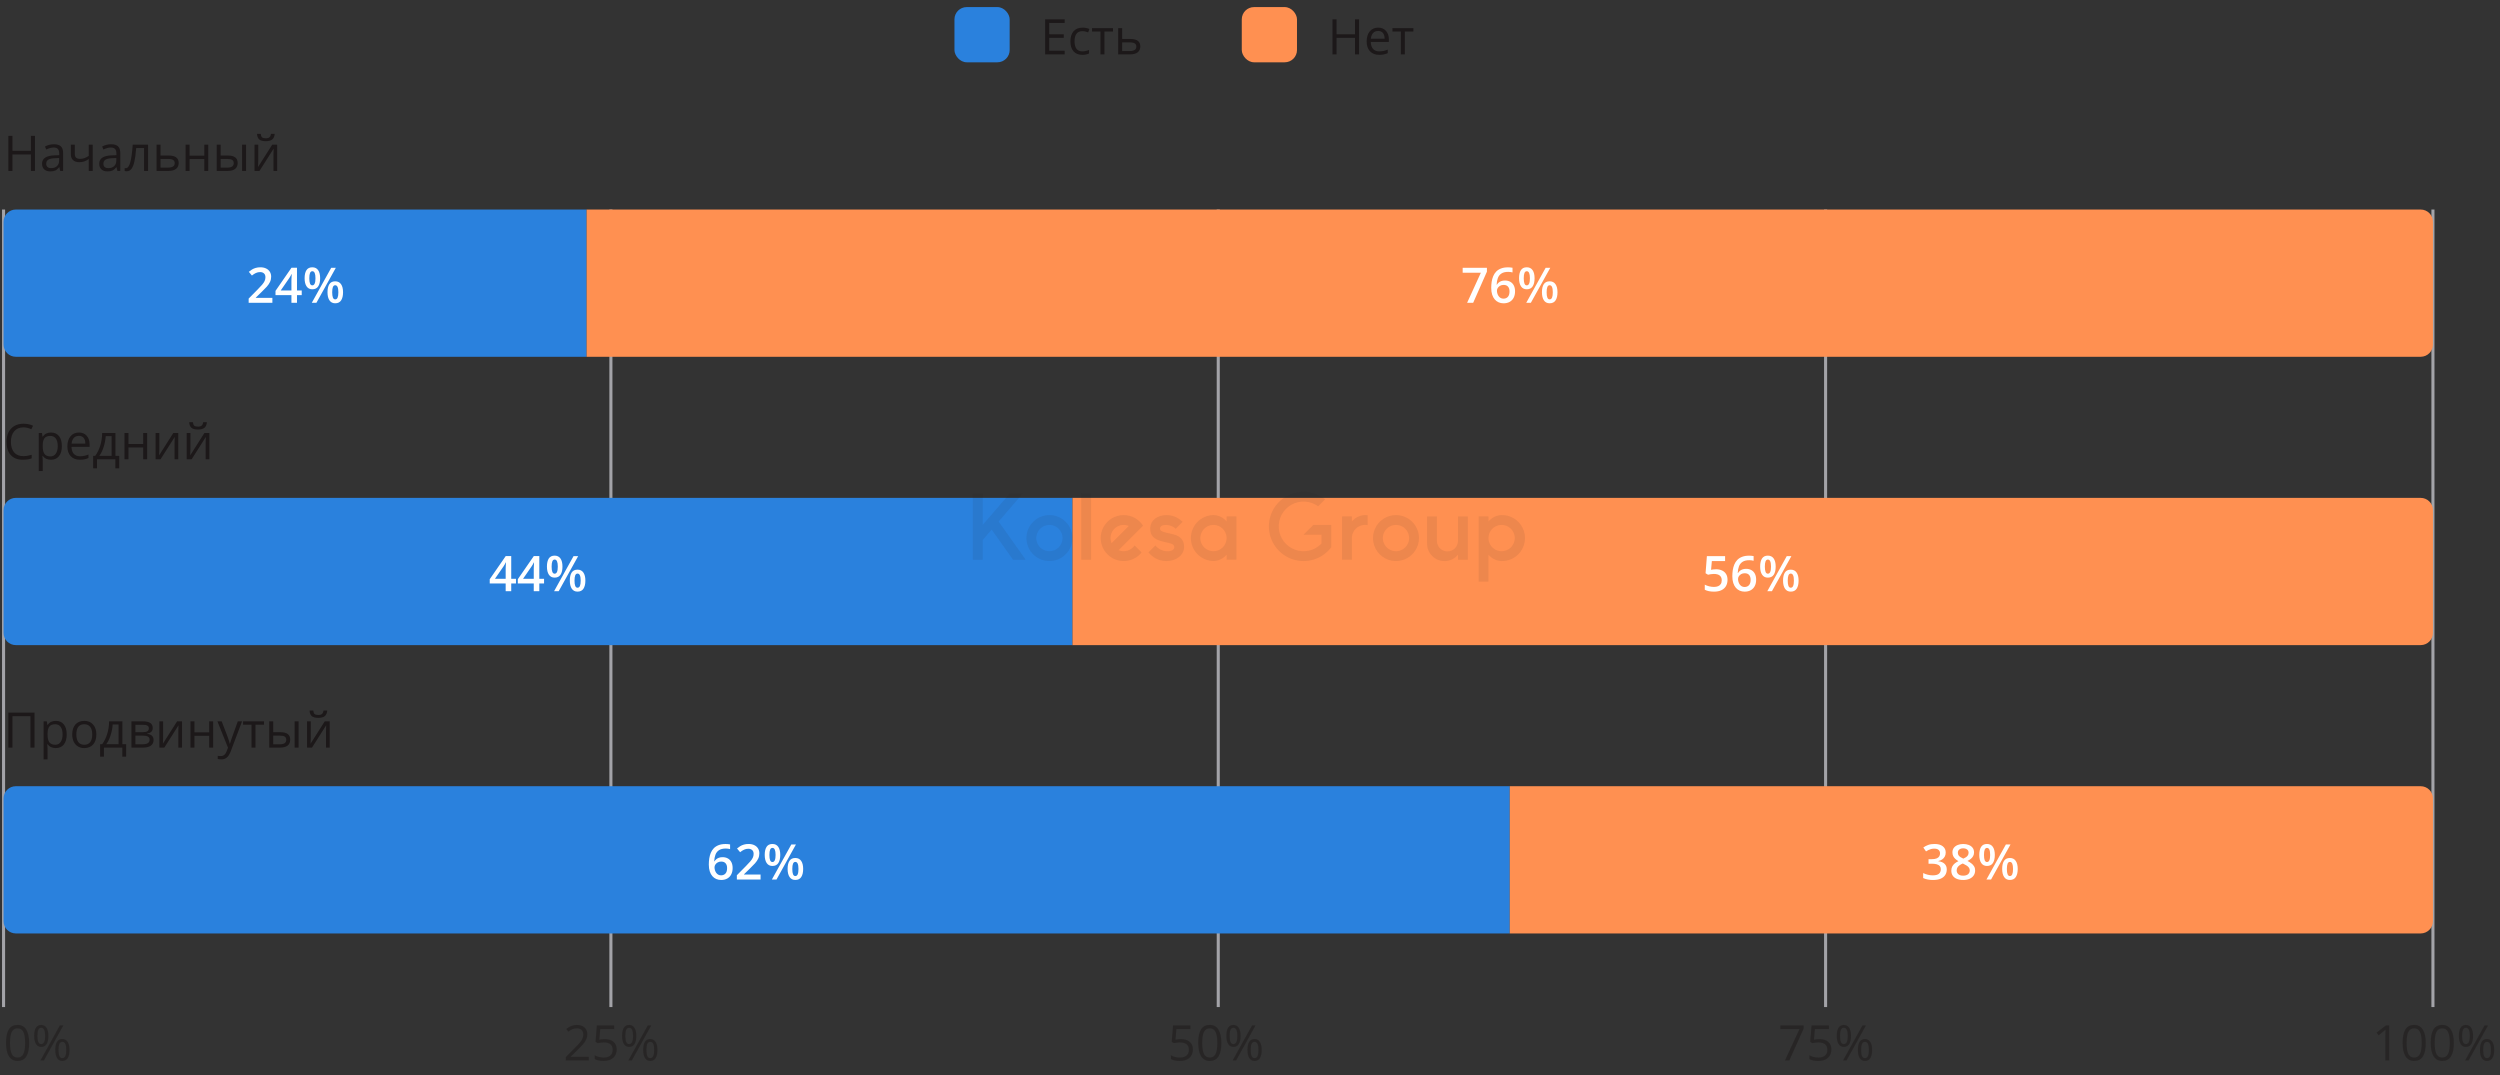 <?xml version="1.0" encoding="UTF-8"?> <svg xmlns="http://www.w3.org/2000/svg" width="702" height="302" viewBox="0 0 702 302" fill="none"><rect x="0" y="0" width="702" height="302" fill="#333333" stroke="none"/> <path opacity="0.5" d="M8.194 292.851C8.194 294.551 7.924 295.82 7.386 296.659C6.852 297.498 6.034 297.918 4.93 297.918C3.871 297.918 3.066 297.489 2.514 296.632C1.962 295.771 1.687 294.51 1.687 292.851C1.687 291.137 1.953 289.865 2.487 289.035C3.021 288.205 3.835 287.79 4.93 287.79C5.998 287.79 6.807 288.223 7.359 289.089C7.915 289.955 8.194 291.209 8.194 292.851ZM2.817 292.851C2.817 294.282 2.985 295.325 3.322 295.98C3.658 296.63 4.194 296.955 4.93 296.955C5.675 296.955 6.213 296.626 6.545 295.966C6.881 295.302 7.05 294.264 7.05 292.851C7.05 291.437 6.881 290.403 6.545 289.748C6.213 289.089 5.675 288.759 4.93 288.759C4.194 288.759 3.658 289.084 3.322 289.735C2.985 290.381 2.817 291.419 2.817 292.851ZM10.515 290.879C10.515 291.642 10.598 292.213 10.764 292.595C10.93 292.976 11.199 293.167 11.572 293.167C12.307 293.167 12.675 292.404 12.675 290.879C12.675 289.363 12.307 288.604 11.572 288.604C11.199 288.604 10.93 288.793 10.764 289.17C10.598 289.547 10.515 290.116 10.515 290.879ZM13.597 290.879C13.597 291.902 13.424 292.676 13.079 293.2C12.738 293.721 12.236 293.981 11.572 293.981C10.944 293.981 10.455 293.714 10.105 293.18C9.759 292.646 9.587 291.879 9.587 290.879C9.587 289.861 9.753 289.093 10.085 288.578C10.421 288.062 10.917 287.804 11.572 287.804C12.222 287.804 12.722 288.071 13.072 288.604C13.422 289.138 13.597 289.896 13.597 290.879ZM16.437 294.822C16.437 295.589 16.52 296.163 16.686 296.545C16.852 296.922 17.123 297.11 17.5 297.11C17.877 297.11 18.155 296.924 18.334 296.552C18.514 296.175 18.604 295.598 18.604 294.822C18.604 294.055 18.514 293.488 18.334 293.12C18.155 292.747 17.877 292.561 17.5 292.561C17.123 292.561 16.852 292.747 16.686 293.12C16.52 293.488 16.437 294.055 16.437 294.822ZM19.525 294.822C19.525 295.84 19.353 296.612 19.007 297.137C18.666 297.657 18.164 297.918 17.5 297.918C16.863 297.918 16.372 297.651 16.026 297.117C15.685 296.583 15.515 295.818 15.515 294.822C15.515 293.804 15.681 293.037 16.013 292.521C16.349 292.005 16.845 291.747 17.5 291.747C18.137 291.747 18.633 292.012 18.987 292.541C19.346 293.066 19.525 293.826 19.525 294.822ZM17.789 287.945L12.332 297.783H11.343L16.8 287.945H17.789Z" fill="#1C1819"></path> <path opacity="0.7" d="M1 58.838L1 282.783" stroke="#D4D4DA" stroke-width="0.861"></path> <path opacity="0.5" d="M165.342 297.783H158.875V296.821L161.466 294.217C162.255 293.418 162.776 292.848 163.027 292.507C163.278 292.166 163.467 291.834 163.592 291.511C163.718 291.188 163.781 290.841 163.781 290.468C163.781 289.944 163.621 289.529 163.303 289.224C162.984 288.914 162.543 288.759 161.977 288.759C161.569 288.759 161.181 288.827 160.813 288.961C160.45 289.096 160.044 289.34 159.595 289.695L159.003 288.934C159.909 288.181 160.896 287.804 161.964 287.804C162.888 287.804 163.613 288.041 164.137 288.517C164.662 288.988 164.925 289.623 164.925 290.421C164.925 291.045 164.75 291.662 164.4 292.272C164.05 292.882 163.395 293.654 162.435 294.587L160.282 296.693V296.747H165.342V297.783ZM169.837 291.774C170.873 291.774 171.687 292.032 172.28 292.548C172.876 293.059 173.175 293.761 173.175 294.654C173.175 295.672 172.849 296.471 172.199 297.049C171.553 297.628 170.66 297.918 169.521 297.918C168.413 297.918 167.567 297.74 166.984 297.386V296.309C167.298 296.511 167.688 296.67 168.155 296.787C168.621 296.899 169.081 296.955 169.534 296.955C170.324 296.955 170.936 296.769 171.371 296.397C171.811 296.024 172.031 295.486 172.031 294.782C172.031 293.409 171.19 292.723 169.507 292.723C169.081 292.723 168.511 292.788 167.798 292.918L167.219 292.548L167.589 287.945H172.481V288.975H168.545L168.296 291.929C168.812 291.825 169.326 291.774 169.837 291.774ZM175.604 290.879C175.604 291.642 175.687 292.213 175.853 292.595C176.019 292.976 176.288 293.167 176.66 293.167C177.396 293.167 177.764 292.404 177.764 290.879C177.764 289.363 177.396 288.604 176.66 288.604C176.288 288.604 176.019 288.793 175.853 289.17C175.687 289.547 175.604 290.116 175.604 290.879ZM178.686 290.879C178.686 291.902 178.513 292.676 178.168 293.2C177.827 293.721 177.324 293.981 176.66 293.981C176.032 293.981 175.543 293.714 175.193 293.18C174.848 292.646 174.675 291.879 174.675 290.879C174.675 289.861 174.841 289.093 175.173 288.578C175.51 288.062 176.005 287.804 176.66 287.804C177.311 287.804 177.811 288.071 178.161 288.604C178.511 289.138 178.686 289.896 178.686 290.879ZM181.525 294.822C181.525 295.589 181.608 296.163 181.774 296.545C181.94 296.922 182.212 297.11 182.589 297.11C182.965 297.11 183.244 296.924 183.423 296.552C183.602 296.175 183.692 295.598 183.692 294.822C183.692 294.055 183.602 293.488 183.423 293.12C183.244 292.747 182.965 292.561 182.589 292.561C182.212 292.561 181.94 292.747 181.774 293.12C181.608 293.488 181.525 294.055 181.525 294.822ZM184.614 294.822C184.614 295.84 184.441 296.612 184.096 297.137C183.755 297.657 183.253 297.918 182.589 297.918C181.952 297.918 181.46 297.651 181.115 297.117C180.774 296.583 180.604 295.818 180.604 294.822C180.604 293.804 180.77 293.037 181.101 292.521C181.438 292.005 181.934 291.747 182.589 291.747C183.226 291.747 183.721 292.012 184.076 292.541C184.435 293.066 184.614 293.826 184.614 294.822ZM182.878 287.945L177.421 297.783H176.431L181.889 287.945H182.878Z" fill="#1C1819"></path> <path opacity="0.7" d="M171.543 58.838L171.543 282.783" stroke="#D4D4DA" stroke-width="0.861"></path> <path opacity="0.5" d="M331.632 291.774C332.668 291.774 333.482 292.032 334.074 292.548C334.671 293.059 334.969 293.761 334.969 294.654C334.969 295.672 334.644 296.471 333.994 297.049C333.348 297.628 332.455 297.918 331.315 297.918C330.207 297.918 329.362 297.74 328.779 297.386V296.309C329.093 296.511 329.483 296.67 329.949 296.787C330.416 296.899 330.876 296.955 331.329 296.955C332.118 296.955 332.731 296.769 333.166 296.397C333.606 296.024 333.825 295.486 333.825 294.782C333.825 293.409 332.984 292.723 331.302 292.723C330.876 292.723 330.306 292.788 329.593 292.918L329.014 292.548L329.384 287.945H334.276V288.975H330.34L330.091 291.929C330.607 291.825 331.12 291.774 331.632 291.774ZM342.963 292.851C342.963 294.551 342.694 295.82 342.156 296.659C341.622 297.498 340.803 297.918 339.7 297.918C338.641 297.918 337.836 297.489 337.284 296.632C336.732 295.771 336.456 294.51 336.456 292.851C336.456 291.137 336.723 289.865 337.257 289.035C337.791 288.205 338.605 287.79 339.7 287.79C340.768 287.79 341.577 288.223 342.129 289.089C342.685 289.955 342.963 291.209 342.963 292.851ZM337.587 292.851C337.587 294.282 337.755 295.325 338.092 295.98C338.428 296.63 338.964 296.955 339.7 296.955C340.445 296.955 340.983 296.626 341.315 295.966C341.651 295.302 341.82 294.264 341.82 292.851C341.82 291.437 341.651 290.403 341.315 289.748C340.983 289.089 340.445 288.759 339.7 288.759C338.964 288.759 338.428 289.084 338.092 289.735C337.755 290.381 337.587 291.419 337.587 292.851ZM345.285 290.879C345.285 291.642 345.368 292.213 345.534 292.595C345.7 292.976 345.969 293.167 346.341 293.167C347.077 293.167 347.445 292.404 347.445 290.879C347.445 289.363 347.077 288.604 346.341 288.604C345.969 288.604 345.7 288.793 345.534 289.17C345.368 289.547 345.285 290.116 345.285 290.879ZM348.367 290.879C348.367 291.902 348.194 292.676 347.849 293.2C347.508 293.721 347.005 293.981 346.341 293.981C345.713 293.981 345.224 293.714 344.875 293.18C344.529 292.646 344.356 291.879 344.356 290.879C344.356 289.861 344.522 289.093 344.854 288.578C345.191 288.062 345.687 287.804 346.341 287.804C346.992 287.804 347.492 288.071 347.842 288.604C348.192 289.138 348.367 289.896 348.367 290.879ZM351.207 294.822C351.207 295.589 351.29 296.163 351.456 296.545C351.622 296.922 351.893 297.11 352.27 297.11C352.647 297.11 352.925 296.924 353.104 296.552C353.284 296.175 353.373 295.598 353.373 294.822C353.373 294.055 353.284 293.488 353.104 293.12C352.925 292.747 352.647 292.561 352.27 292.561C351.893 292.561 351.622 292.747 351.456 293.12C351.29 293.488 351.207 294.055 351.207 294.822ZM354.295 294.822C354.295 295.84 354.123 296.612 353.777 297.137C353.436 297.657 352.934 297.918 352.27 297.918C351.633 297.918 351.142 297.651 350.796 297.117C350.455 296.583 350.285 295.818 350.285 294.822C350.285 293.804 350.451 293.037 350.783 292.521C351.119 292.005 351.615 291.747 352.27 291.747C352.907 291.747 353.403 292.012 353.757 292.541C354.116 293.066 354.295 293.826 354.295 294.822ZM352.559 287.945L347.102 297.783H346.113L351.57 287.945H352.559Z" fill="#1C1819"></path> <path opacity="0.7" d="M342.085 58.838L342.085 282.783" stroke="#D4D4DA" stroke-width="0.861"></path> <path opacity="0.5" d="M501.205 297.783L505.283 288.975H499.92V287.945H506.467V288.84L502.443 297.783H501.205ZM510.922 291.774C511.958 291.774 512.773 292.032 513.365 292.548C513.961 293.059 514.26 293.761 514.26 294.654C514.26 295.672 513.935 296.471 513.284 297.049C512.638 297.628 511.745 297.918 510.606 297.918C509.498 297.918 508.652 297.74 508.069 297.386V296.309C508.383 296.511 508.773 296.67 509.24 296.787C509.706 296.899 510.166 296.955 510.619 296.955C511.409 296.955 512.021 296.769 512.456 296.397C512.896 296.024 513.116 295.486 513.116 294.782C513.116 293.409 512.275 292.723 510.592 292.723C510.166 292.723 509.597 292.788 508.883 292.918L508.305 292.548L508.675 287.945H513.567V288.975H509.63L509.381 291.929C509.897 291.825 510.411 291.774 510.922 291.774ZM516.689 290.879C516.689 291.642 516.772 292.213 516.938 292.595C517.104 292.976 517.373 293.167 517.745 293.167C518.481 293.167 518.849 292.404 518.849 290.879C518.849 289.363 518.481 288.604 517.745 288.604C517.373 288.604 517.104 288.793 516.938 289.17C516.772 289.547 516.689 290.116 516.689 290.879ZM519.771 290.879C519.771 291.902 519.598 292.676 519.253 293.2C518.912 293.721 518.409 293.981 517.745 293.981C517.117 293.981 516.628 293.714 516.279 293.18C515.933 292.646 515.76 291.879 515.76 290.879C515.76 289.861 515.926 289.093 516.258 288.578C516.595 288.062 517.091 287.804 517.745 287.804C518.396 287.804 518.896 288.071 519.246 288.604C519.596 289.138 519.771 289.896 519.771 290.879ZM522.611 294.822C522.611 295.589 522.694 296.163 522.86 296.545C523.026 296.922 523.297 297.11 523.674 297.11C524.051 297.11 524.329 296.924 524.508 296.552C524.688 296.175 524.777 295.598 524.777 294.822C524.777 294.055 524.688 293.488 524.508 293.12C524.329 292.747 524.051 292.561 523.674 292.561C523.297 292.561 523.026 292.747 522.86 293.12C522.694 293.488 522.611 294.055 522.611 294.822ZM525.699 294.822C525.699 295.84 525.527 296.612 525.181 297.137C524.84 297.657 524.338 297.918 523.674 297.918C523.037 297.918 522.546 297.651 522.2 297.117C521.859 296.583 521.689 295.818 521.689 294.822C521.689 293.804 521.855 293.037 522.187 292.521C522.523 292.005 523.019 291.747 523.674 291.747C524.311 291.747 524.807 292.012 525.161 292.541C525.52 293.066 525.699 293.826 525.699 294.822ZM523.963 287.945L518.506 297.783H517.517L522.974 287.945H523.963Z" fill="#1C1819"></path> <path opacity="0.7" d="M512.628 58.838L512.628 282.783" stroke="#D4D4DA" stroke-width="0.861"></path> <path opacity="0.5" d="M670.889 297.783H669.799V290.771C669.799 290.188 669.817 289.636 669.853 289.116C669.758 289.21 669.653 289.309 669.536 289.412C669.42 289.515 668.886 289.953 667.935 290.724L667.343 289.957L669.947 287.945H670.889V297.783ZM681.158 292.851C681.158 294.551 680.888 295.82 680.35 296.659C679.816 297.498 678.997 297.918 677.894 297.918C676.835 297.918 676.03 297.489 675.478 296.632C674.926 295.771 674.65 294.51 674.65 292.851C674.65 291.137 674.917 289.865 675.451 289.035C675.985 288.205 676.799 287.79 677.894 287.79C678.962 287.79 679.771 288.223 680.323 289.089C680.879 289.955 681.158 291.209 681.158 292.851ZM675.781 292.851C675.781 294.282 675.949 295.325 676.286 295.98C676.622 296.63 677.158 296.955 677.894 296.955C678.639 296.955 679.177 296.626 679.509 295.966C679.845 295.302 680.014 294.264 680.014 292.851C680.014 291.437 679.845 290.403 679.509 289.748C679.177 289.089 678.639 288.759 677.894 288.759C677.158 288.759 676.622 289.084 676.286 289.735C675.949 290.381 675.781 291.419 675.781 292.851ZM689.044 292.851C689.044 294.551 688.775 295.82 688.237 296.659C687.703 297.498 686.884 297.918 685.78 297.918C684.722 297.918 683.916 297.489 683.365 296.632C682.813 295.771 682.537 294.51 682.537 292.851C682.537 291.137 682.804 289.865 683.338 289.035C683.872 288.205 684.686 287.79 685.78 287.79C686.848 287.79 687.658 288.223 688.21 289.089C688.766 289.955 689.044 291.209 689.044 292.851ZM683.667 292.851C683.667 294.282 683.836 295.325 684.172 295.98C684.509 296.63 685.045 296.955 685.78 296.955C686.525 296.955 687.063 296.626 687.395 295.966C687.732 295.302 687.9 294.264 687.9 292.851C687.9 291.437 687.732 290.403 687.395 289.748C687.063 289.089 686.525 288.759 685.78 288.759C685.045 288.759 684.509 289.084 684.172 289.735C683.836 290.381 683.667 291.419 683.667 292.851ZM691.366 290.879C691.366 291.642 691.449 292.213 691.615 292.595C691.781 292.976 692.05 293.167 692.422 293.167C693.158 293.167 693.526 292.404 693.526 290.879C693.526 289.363 693.158 288.604 692.422 288.604C692.05 288.604 691.781 288.793 691.615 289.17C691.449 289.547 691.366 290.116 691.366 290.879ZM694.447 290.879C694.447 291.902 694.275 292.676 693.929 293.2C693.588 293.721 693.086 293.981 692.422 293.981C691.794 293.981 691.305 293.714 690.955 293.18C690.61 292.646 690.437 291.879 690.437 290.879C690.437 289.861 690.603 289.093 690.935 288.578C691.271 288.062 691.767 287.804 692.422 287.804C693.073 287.804 693.573 288.071 693.923 288.604C694.273 289.138 694.447 289.896 694.447 290.879ZM697.287 294.822C697.287 295.589 697.37 296.163 697.536 296.545C697.702 296.922 697.974 297.11 698.35 297.11C698.727 297.11 699.005 296.924 699.185 296.552C699.364 296.175 699.454 295.598 699.454 294.822C699.454 294.055 699.364 293.488 699.185 293.12C699.005 292.747 698.727 292.561 698.35 292.561C697.974 292.561 697.702 292.747 697.536 293.12C697.37 293.488 697.287 294.055 697.287 294.822ZM700.376 294.822C700.376 295.84 700.203 296.612 699.858 297.137C699.517 297.657 699.014 297.918 698.35 297.918C697.713 297.918 697.222 297.651 696.877 297.117C696.536 296.583 696.365 295.818 696.365 294.822C696.365 293.804 696.531 293.037 696.863 292.521C697.2 292.005 697.695 291.747 698.35 291.747C698.987 291.747 699.483 292.012 699.838 292.541C700.196 293.066 700.376 293.826 700.376 294.822ZM698.64 287.945L693.182 297.783H692.193L697.651 287.945H698.64Z" fill="#1C1819"></path> <path opacity="0.7" d="M683.17 58.838L683.17 282.783" stroke="#D4D4DA" stroke-width="0.861"></path> <path d="M1 224.213C1 222.31 2.543 220.767 4.445 220.767H423.946V262.111H4.445C2.543 262.111 1 260.568 1 258.666V224.213Z" fill="#2A81DD"></path> <path d="M199.034 242.772C199.034 242.194 199.075 241.624 199.156 241.063C199.241 240.502 199.384 239.978 199.586 239.489C199.788 239 200.066 238.569 200.421 238.197C200.779 237.824 201.23 237.533 201.773 237.322C202.316 237.106 202.969 236.999 203.731 236.999C203.929 236.999 204.151 237.008 204.398 237.026C204.644 237.044 204.848 237.073 205.01 237.113V238.425C204.835 238.376 204.642 238.338 204.431 238.311C204.225 238.284 204.018 238.271 203.812 238.271C202.987 238.271 202.343 238.428 201.881 238.742C201.419 239.051 201.089 239.477 200.892 240.02C200.694 240.558 200.58 241.175 200.548 241.871H200.629C200.764 241.646 200.932 241.447 201.134 241.272C201.336 241.097 201.583 240.958 201.874 240.855C202.166 240.747 202.504 240.693 202.89 240.693C203.464 240.693 203.965 240.814 204.391 241.056C204.817 241.294 205.144 241.64 205.373 242.093C205.607 242.546 205.723 243.095 205.723 243.741C205.723 244.437 205.591 245.036 205.326 245.538C205.066 246.04 204.694 246.426 204.209 246.695C203.729 246.965 203.157 247.099 202.493 247.099C202.004 247.099 201.549 247.009 201.127 246.83C200.71 246.651 200.344 246.381 200.03 246.023C199.716 245.664 199.472 245.215 199.297 244.677C199.122 244.134 199.034 243.499 199.034 242.772ZM202.466 245.794C202.978 245.794 203.388 245.628 203.698 245.296C204.012 244.959 204.169 244.446 204.169 243.755C204.169 243.194 204.03 242.75 203.752 242.422C203.478 242.095 203.065 241.931 202.513 241.931C202.137 241.931 201.807 242.012 201.524 242.173C201.242 242.335 201.022 242.539 200.865 242.786C200.712 243.033 200.636 243.284 200.636 243.539C200.636 243.8 200.674 244.062 200.75 244.327C200.827 244.591 200.941 244.836 201.094 245.06C201.246 245.28 201.437 245.457 201.665 245.592C201.894 245.726 202.161 245.794 202.466 245.794ZM213.569 246.965H206.907V245.774L209.458 243.19C209.951 242.687 210.357 242.254 210.676 241.891C210.994 241.523 211.23 241.175 211.382 240.848C211.539 240.52 211.618 240.164 211.618 239.778C211.618 239.302 211.481 238.944 211.207 238.701C210.934 238.455 210.573 238.331 210.124 238.331C209.698 238.331 209.303 238.416 208.94 238.587C208.581 238.753 208.208 238.991 207.823 239.3L206.955 238.257C207.228 238.024 207.52 237.811 207.829 237.618C208.143 237.425 208.493 237.272 208.879 237.16C209.265 237.044 209.705 236.985 210.198 236.985C210.822 236.985 211.36 237.097 211.813 237.322C212.266 237.542 212.614 237.849 212.856 238.244C213.103 238.638 213.226 239.098 213.226 239.623C213.226 240.152 213.121 240.641 212.91 241.09C212.699 241.539 212.398 241.983 212.008 242.422C211.618 242.858 211.154 243.331 210.615 243.842L208.913 245.504V245.578H213.569V246.965ZM216.893 236.985C217.616 236.985 218.163 237.254 218.535 237.793C218.908 238.327 219.094 239.083 219.094 240.061C219.094 241.034 218.914 241.794 218.556 242.342C218.201 242.889 217.647 243.163 216.893 243.163C216.189 243.163 215.653 242.889 215.285 242.342C214.917 241.794 214.733 241.034 214.733 240.061C214.733 239.083 214.906 238.327 215.252 237.793C215.601 237.254 216.149 236.985 216.893 236.985ZM216.9 238.089C216.609 238.089 216.393 238.253 216.254 238.58C216.12 238.908 216.052 239.403 216.052 240.067C216.052 240.727 216.12 241.225 216.254 241.561C216.393 241.893 216.609 242.059 216.9 242.059C217.196 242.059 217.416 241.893 217.56 241.561C217.708 241.229 217.782 240.731 217.782 240.067C217.782 239.408 217.71 238.914 217.566 238.587C217.423 238.255 217.201 238.089 216.9 238.089ZM223.501 237.127L218.044 246.965H216.745L222.203 237.127H223.501ZM223.32 240.922C224.042 240.922 224.589 241.191 224.962 241.729C225.338 242.263 225.527 243.019 225.527 243.997C225.527 244.966 225.347 245.724 224.989 246.272C224.634 246.819 224.078 247.092 223.32 247.092C222.615 247.092 222.079 246.819 221.712 246.272C221.344 245.724 221.16 244.966 221.16 243.997C221.16 243.019 221.332 242.263 221.678 241.729C222.028 241.191 222.575 240.922 223.32 240.922ZM223.326 242.025C223.035 242.025 222.82 242.189 222.681 242.517C222.546 242.844 222.479 243.34 222.479 244.004C222.479 244.663 222.546 245.161 222.681 245.498C222.82 245.83 223.035 245.996 223.326 245.996C223.627 245.996 223.849 245.832 223.993 245.504C224.136 245.172 224.208 244.672 224.208 244.004C224.208 243.344 224.136 242.851 223.993 242.523C223.849 242.191 223.627 242.025 223.326 242.025Z" fill="white"></path> <path d="M423.946 220.767H679.725C681.628 220.767 683.17 222.31 683.17 224.213V258.666C683.17 260.568 681.628 262.111 679.725 262.111H423.946V220.767Z" fill="#FF9051"></path> <path d="M546.356 239.374C546.356 239.818 546.267 240.204 546.087 240.532C545.908 240.859 545.661 241.128 545.347 241.339C545.038 241.545 544.679 241.693 544.27 241.783V241.83C545.056 241.929 545.648 242.176 546.047 242.57C546.451 242.965 546.653 243.488 546.653 244.138C546.653 244.708 546.516 245.217 546.242 245.666C545.968 246.11 545.549 246.46 544.984 246.716C544.418 246.971 543.692 247.099 542.804 247.099C542.27 247.099 541.774 247.057 541.316 246.971C540.863 246.886 540.433 246.749 540.024 246.561V245.154C540.442 245.361 540.886 245.52 541.357 245.632C541.828 245.744 542.274 245.8 542.696 245.8C543.517 245.8 544.102 245.648 544.452 245.343C544.802 245.033 544.977 244.607 544.977 244.064C544.977 243.714 544.885 243.427 544.701 243.203C544.522 242.979 544.241 242.81 543.86 242.698C543.483 242.586 542.996 242.53 542.4 242.53H541.532V241.258H542.406C542.976 241.258 543.434 241.191 543.779 241.056C544.125 240.917 544.374 240.727 544.526 240.484C544.683 240.242 544.762 239.96 544.762 239.637C544.762 239.215 544.625 238.887 544.351 238.654C544.078 238.416 543.672 238.298 543.133 238.298C542.801 238.298 542.498 238.336 542.225 238.412C541.956 238.488 541.707 238.585 541.478 238.701C541.249 238.818 541.032 238.944 540.825 239.078L540.065 237.981C540.437 237.703 540.881 237.468 541.397 237.275C541.913 237.082 542.514 236.985 543.201 236.985C544.21 236.985 544.988 237.203 545.536 237.638C546.083 238.069 546.356 238.647 546.356 239.374ZM551.275 236.992C551.845 236.992 552.359 237.082 552.816 237.261C553.274 237.436 553.637 237.699 553.907 238.049C554.176 238.398 554.31 238.831 554.31 239.347C554.31 239.747 554.227 240.094 554.061 240.39C553.9 240.686 553.68 240.947 553.402 241.171C553.124 241.391 552.812 241.586 552.467 241.756C552.852 241.945 553.207 242.162 553.53 242.409C553.857 242.651 554.12 242.936 554.317 243.264C554.519 243.591 554.62 243.975 554.62 244.414C554.62 244.966 554.479 245.444 554.196 245.848C553.918 246.247 553.53 246.556 553.032 246.776C552.534 246.992 551.953 247.099 551.289 247.099C550.576 247.099 549.968 246.994 549.465 246.783C548.963 246.572 548.582 246.272 548.321 245.881C548.061 245.486 547.931 245.015 547.931 244.468C547.931 244.015 548.021 243.622 548.2 243.291C548.38 242.959 548.62 242.671 548.92 242.429C549.225 242.187 549.56 241.983 549.923 241.817C549.613 241.633 549.331 241.427 549.075 241.198C548.819 240.964 548.615 240.698 548.463 240.397C548.315 240.092 548.241 239.74 548.241 239.341C548.241 238.829 548.377 238.401 548.651 238.055C548.925 237.705 549.29 237.441 549.748 237.261C550.21 237.082 550.719 236.992 551.275 236.992ZM549.438 244.408C549.438 244.838 549.591 245.193 549.896 245.471C550.201 245.749 550.656 245.888 551.262 245.888C551.863 245.888 552.321 245.751 552.635 245.477C552.949 245.204 553.106 244.843 553.106 244.394C553.106 244.107 553.025 243.854 552.864 243.634C552.707 243.414 552.493 243.219 552.224 243.048C551.96 242.873 551.666 242.712 551.343 242.564L551.127 242.476C550.778 242.624 550.477 242.793 550.226 242.981C549.974 243.165 549.779 243.373 549.64 243.607C549.506 243.84 549.438 244.107 549.438 244.408ZM551.262 238.21C550.827 238.21 550.468 238.318 550.185 238.533C549.907 238.744 549.768 239.049 549.768 239.448C549.768 239.731 549.835 239.973 549.97 240.175C550.109 240.377 550.295 240.552 550.529 240.7C550.762 240.843 551.02 240.978 551.302 241.104C551.576 240.982 551.823 240.85 552.043 240.707C552.267 240.558 552.444 240.384 552.574 240.182C552.709 239.975 552.776 239.729 552.776 239.441C552.776 239.047 552.635 238.744 552.352 238.533C552.074 238.318 551.711 238.21 551.262 238.21ZM557.944 236.985C558.666 236.985 559.214 237.254 559.586 237.793C559.958 238.327 560.144 239.083 560.144 240.061C560.144 241.034 559.965 241.794 559.606 242.342C559.252 242.889 558.698 243.163 557.944 243.163C557.24 243.163 556.704 242.889 556.336 242.342C555.968 241.794 555.784 241.034 555.784 240.061C555.784 239.083 555.957 238.327 556.302 237.793C556.652 237.254 557.199 236.985 557.944 236.985ZM557.951 238.089C557.659 238.089 557.444 238.253 557.305 238.58C557.17 238.908 557.103 239.403 557.103 240.067C557.103 240.727 557.17 241.225 557.305 241.561C557.444 241.893 557.659 242.059 557.951 242.059C558.247 242.059 558.467 241.893 558.61 241.561C558.758 241.229 558.832 240.731 558.832 240.067C558.832 239.408 558.76 238.914 558.617 238.587C558.473 238.255 558.251 238.089 557.951 238.089ZM564.552 237.127L559.095 246.965H557.796L563.253 237.127H564.552ZM564.37 240.922C565.093 240.922 565.64 241.191 566.012 241.729C566.389 242.263 566.577 243.019 566.577 243.997C566.577 244.966 566.398 245.724 566.039 246.272C565.685 246.819 565.128 247.092 564.37 247.092C563.666 247.092 563.13 246.819 562.762 246.272C562.394 245.724 562.21 244.966 562.21 243.997C562.21 243.019 562.383 242.263 562.728 241.729C563.078 241.191 563.626 240.922 564.37 240.922ZM564.377 242.025C564.085 242.025 563.87 242.189 563.731 242.517C563.596 242.844 563.529 243.34 563.529 244.004C563.529 244.663 563.596 245.161 563.731 245.498C563.87 245.83 564.085 245.996 564.377 245.996C564.678 245.996 564.9 245.832 565.043 245.504C565.187 245.172 565.259 244.672 565.259 244.004C565.259 243.344 565.187 242.851 565.043 242.523C564.9 242.191 564.678 242.025 564.377 242.025Z" fill="white"></path> <path d="M9.694 209.928H8.55V201.106H3.497V209.928H2.353V200.09H9.694V209.928ZM15.669 210.062C15.189 210.062 14.75 209.975 14.351 209.8C13.956 209.62 13.624 209.347 13.355 208.979H13.274C13.328 209.41 13.355 209.818 13.355 210.204V213.238H12.238V202.553H13.146L13.301 203.562H13.355C13.642 203.158 13.976 202.867 14.357 202.687C14.739 202.508 15.176 202.418 15.669 202.418C16.647 202.418 17.401 202.752 17.93 203.421C18.464 204.089 18.731 205.027 18.731 206.233C18.731 207.445 18.46 208.387 17.917 209.06C17.379 209.728 16.63 210.062 15.669 210.062ZM15.508 203.367C14.754 203.367 14.209 203.575 13.873 203.993C13.536 204.41 13.364 205.074 13.355 205.984V206.233C13.355 207.27 13.527 208.012 13.873 208.461C14.218 208.905 14.772 209.127 15.535 209.127C16.172 209.127 16.67 208.869 17.029 208.353C17.392 207.837 17.574 207.126 17.574 206.22C17.574 205.3 17.392 204.596 17.029 204.107C16.67 203.614 16.163 203.367 15.508 203.367ZM27.055 206.233C27.055 207.436 26.752 208.376 26.147 209.053C25.541 209.726 24.704 210.062 23.637 210.062C22.977 210.062 22.392 209.908 21.88 209.598C21.369 209.288 20.974 208.844 20.696 208.266C20.418 207.687 20.279 207.01 20.279 206.233C20.279 205.031 20.579 204.096 21.181 203.427C21.782 202.755 22.616 202.418 23.684 202.418C24.716 202.418 25.534 202.761 26.14 203.448C26.75 204.134 27.055 205.063 27.055 206.233ZM21.436 206.233C21.436 207.176 21.625 207.893 22.002 208.387C22.378 208.88 22.932 209.127 23.664 209.127C24.395 209.127 24.949 208.882 25.326 208.393C25.707 207.9 25.898 207.18 25.898 206.233C25.898 205.296 25.707 204.585 25.326 204.1C24.949 203.611 24.39 203.367 23.65 203.367C22.919 203.367 22.367 203.607 21.995 204.087C21.622 204.567 21.436 205.282 21.436 206.233ZM35.426 212.478H34.343V209.928H29.188V212.478H28.112V208.965H28.69C29.291 208.149 29.762 207.191 30.103 206.092C30.444 204.993 30.622 203.813 30.635 202.553H34.37V208.965H35.426V212.478ZM33.293 208.965V203.434H31.638C31.579 204.43 31.386 205.439 31.059 206.462C30.736 207.481 30.332 208.315 29.848 208.965H33.293ZM42.889 204.403C42.889 204.883 42.75 205.249 42.471 205.5C42.198 205.747 41.812 205.913 41.314 205.998V206.058C41.942 206.144 42.4 206.328 42.687 206.61C42.978 206.893 43.124 207.283 43.124 207.781C43.124 208.468 42.871 208.997 42.364 209.369C41.861 209.742 41.126 209.928 40.157 209.928H36.907V202.553H40.143C41.974 202.553 42.889 203.169 42.889 204.403ZM42.007 207.707C42.007 207.308 41.855 207.019 41.55 206.839C41.249 206.655 40.749 206.563 40.049 206.563H38.024V208.992H40.076C41.363 208.992 42.007 208.564 42.007 207.707ZM41.799 204.511C41.799 204.152 41.66 203.898 41.381 203.75C41.108 203.598 40.691 203.522 40.13 203.522H38.024V205.601H39.914C40.605 205.601 41.092 205.516 41.375 205.345C41.657 205.175 41.799 204.897 41.799 204.511ZM45.802 202.553V207.229L45.755 208.454L45.735 208.838L49.725 202.553H51.118V209.928H50.075V205.419L50.096 204.531L50.129 203.656L46.146 209.928H44.753V202.553H45.802ZM54.604 202.553V205.641H58.736V202.553H59.853V209.928H58.736V206.604H54.604V209.928H53.487V202.553H54.604ZM61.051 202.553H62.248L63.863 206.758C64.218 207.718 64.438 208.411 64.523 208.838H64.577C64.635 208.609 64.756 208.219 64.94 207.667C65.128 207.11 65.739 205.406 66.77 202.553H67.968L64.799 210.951C64.485 211.78 64.117 212.368 63.695 212.714C63.278 213.063 62.764 213.238 62.154 213.238C61.813 213.238 61.477 213.2 61.145 213.124V212.229C61.392 212.283 61.667 212.31 61.972 212.31C62.74 212.31 63.287 211.879 63.614 211.018L64.025 209.968L61.051 202.553ZM74.139 203.508H71.743V209.928H70.626V203.508H68.257V202.553H74.139V203.508ZM76.716 205.601H78.728C79.665 205.601 80.359 205.776 80.807 206.126C81.26 206.471 81.487 206.989 81.487 207.68C81.487 208.42 81.247 208.981 80.767 209.362C80.291 209.739 79.589 209.928 78.661 209.928H75.599V202.553H76.716V205.601ZM83.842 209.928H82.725V202.553H83.842V209.928ZM76.716 206.563V208.992H78.607C79.791 208.992 80.383 208.577 80.383 207.748C80.383 207.335 80.246 207.034 79.973 206.846C79.699 206.657 79.233 206.563 78.573 206.563H76.716ZM87.267 202.553V207.229L87.22 208.454L87.2 208.838L91.19 202.553H92.583V209.928H91.54V205.419L91.56 204.531L91.594 203.656L87.61 209.928H86.217V202.553H87.267ZM89.373 201.577C88.543 201.577 87.938 201.418 87.556 201.099C87.175 200.776 86.962 200.247 86.917 199.511H87.967C88.007 199.978 88.129 200.303 88.33 200.487C88.537 200.671 88.893 200.763 89.4 200.763C89.862 200.763 90.203 200.664 90.423 200.467C90.647 200.269 90.784 199.951 90.834 199.511H91.89C91.836 200.22 91.61 200.743 91.21 201.079C90.811 201.411 90.199 201.577 89.373 201.577Z" fill="#1C1819"></path> <path d="M1 143.248C1 141.345 2.543 139.803 4.445 139.803H301.155V181.146H4.445C2.543 181.146 1 179.604 1 177.701V143.248Z" fill="#2A81DD"></path> <path d="M144.885 163.84H143.553V166H141.992V163.84H137.517V162.642L142.012 156.135H143.553V162.528H144.885V163.84ZM141.992 162.528V160.085C141.992 159.883 141.994 159.679 141.999 159.473C142.007 159.262 142.016 159.06 142.025 158.867C142.034 158.674 142.043 158.497 142.052 158.336C142.061 158.17 142.068 158.033 142.073 157.925H142.019C141.933 158.105 141.839 158.288 141.736 158.477C141.633 158.661 141.523 158.84 141.406 159.015L138.984 162.528H141.992ZM152.772 163.84H151.439V166H149.878V163.84H145.403V162.642L149.898 156.135H151.439V162.528H152.772V163.84ZM149.878 162.528V160.085C149.878 159.883 149.881 159.679 149.885 159.473C149.894 159.262 149.903 159.06 149.912 158.867C149.921 158.674 149.93 158.497 149.939 158.336C149.948 158.17 149.955 158.033 149.959 157.925H149.905C149.82 158.105 149.726 158.288 149.623 158.477C149.519 158.661 149.41 158.84 149.293 159.015L146.87 162.528H149.878ZM155.739 156.021C156.462 156.021 157.009 156.29 157.381 156.828C157.754 157.362 157.94 158.118 157.94 159.096C157.94 160.069 157.76 160.83 157.401 161.377C157.047 161.924 156.493 162.198 155.739 162.198C155.035 162.198 154.499 161.924 154.131 161.377C153.763 160.83 153.579 160.069 153.579 159.096C153.579 158.118 153.752 157.362 154.097 156.828C154.447 156.29 154.995 156.021 155.739 156.021ZM155.746 157.124C155.454 157.124 155.239 157.288 155.1 157.616C154.966 157.943 154.898 158.439 154.898 159.103C154.898 159.762 154.966 160.26 155.1 160.597C155.239 160.928 155.454 161.094 155.746 161.094C156.042 161.094 156.262 160.928 156.406 160.597C156.554 160.265 156.628 159.767 156.628 159.103C156.628 158.443 156.556 157.95 156.412 157.622C156.269 157.29 156.047 157.124 155.746 157.124ZM162.347 156.162L156.89 166H155.591L161.049 156.162H162.347ZM162.166 159.957C162.888 159.957 163.435 160.226 163.808 160.765C164.184 161.299 164.373 162.054 164.373 163.032C164.373 164.001 164.193 164.76 163.834 165.307C163.48 165.854 162.924 166.128 162.166 166.128C161.461 166.128 160.925 165.854 160.557 165.307C160.19 164.76 160.006 164.001 160.006 163.032C160.006 162.054 160.178 161.299 160.524 160.765C160.874 160.226 161.421 159.957 162.166 159.957ZM162.172 161.061C161.881 161.061 161.665 161.225 161.526 161.552C161.392 161.88 161.325 162.375 161.325 163.039C161.325 163.699 161.392 164.197 161.526 164.533C161.665 164.865 161.881 165.031 162.172 165.031C162.473 165.031 162.695 164.867 162.839 164.54C162.982 164.208 163.054 163.708 163.054 163.039C163.054 162.38 162.982 161.886 162.839 161.559C162.695 161.227 162.473 161.061 162.172 161.061Z" fill="white"></path> <path d="M301.155 139.803H679.725C681.628 139.803 683.17 141.345 683.17 143.248V177.701C683.17 179.604 681.628 181.146 679.725 181.146H301.155V139.803Z" fill="#FF9051"></path> <path d="M481.883 159.85C482.515 159.85 483.072 159.964 483.552 160.193C484.036 160.417 484.413 160.749 484.682 161.189C484.951 161.624 485.086 162.158 485.086 162.79C485.086 163.481 484.94 164.078 484.649 164.58C484.357 165.078 483.929 165.462 483.363 165.731C482.798 166 482.109 166.135 481.297 166.135C480.782 166.135 480.299 166.09 479.851 166C479.407 165.91 479.023 165.776 478.7 165.596V164.17C479.036 164.358 479.44 164.513 479.911 164.634C480.382 164.751 480.833 164.809 481.264 164.809C481.721 164.809 482.114 164.742 482.441 164.607C482.769 164.472 483.02 164.266 483.195 163.988C483.375 163.71 483.464 163.358 483.464 162.932C483.464 162.366 483.283 161.931 482.919 161.626C482.56 161.317 481.997 161.162 481.23 161.162C480.961 161.162 480.674 161.186 480.369 161.236C480.068 161.281 479.817 161.33 479.615 161.384L478.922 160.973L479.292 156.162H484.406V157.555H480.685L480.47 160.004C480.631 159.968 480.824 159.935 481.048 159.903C481.273 159.868 481.551 159.85 481.883 159.85ZM486.439 161.808C486.439 161.229 486.479 160.659 486.56 160.099C486.645 159.538 486.788 159.013 486.99 158.524C487.192 158.035 487.47 157.604 487.825 157.232C488.184 156.86 488.634 156.568 489.177 156.357C489.72 156.142 490.373 156.034 491.135 156.034C491.333 156.034 491.555 156.043 491.802 156.061C492.048 156.079 492.252 156.108 492.414 156.149V157.461C492.239 157.411 492.046 157.373 491.835 157.346C491.629 157.319 491.423 157.306 491.216 157.306C490.391 157.306 489.747 157.463 489.285 157.777C488.823 158.087 488.493 158.513 488.296 159.056C488.098 159.594 487.984 160.211 487.953 160.906H488.033C488.168 160.682 488.336 160.482 488.538 160.307C488.74 160.132 488.987 159.993 489.278 159.89C489.57 159.782 489.908 159.728 490.294 159.728C490.869 159.728 491.369 159.85 491.795 160.092C492.221 160.33 492.549 160.675 492.777 161.128C493.011 161.581 493.127 162.131 493.127 162.777C493.127 163.472 492.995 164.071 492.73 164.573C492.47 165.076 492.098 165.462 491.613 165.731C491.133 166 490.561 166.135 489.897 166.135C489.408 166.135 488.953 166.045 488.531 165.865C488.114 165.686 487.748 165.417 487.434 165.058C487.12 164.699 486.876 164.25 486.701 163.712C486.526 163.169 486.439 162.535 486.439 161.808ZM489.87 164.829C490.382 164.829 490.792 164.663 491.102 164.331C491.416 163.995 491.573 163.481 491.573 162.79C491.573 162.229 491.434 161.785 491.156 161.458C490.882 161.13 490.469 160.967 489.917 160.967C489.541 160.967 489.211 161.047 488.928 161.209C488.646 161.37 488.426 161.574 488.269 161.821C488.116 162.068 488.04 162.319 488.04 162.575C488.04 162.835 488.078 163.098 488.154 163.362C488.231 163.627 488.345 163.871 488.498 164.096C488.65 164.315 488.841 164.493 489.07 164.627C489.298 164.762 489.565 164.829 489.87 164.829ZM496.411 156.021C497.133 156.021 497.681 156.29 498.053 156.828C498.425 157.362 498.611 158.118 498.611 159.096C498.611 160.069 498.432 160.83 498.073 161.377C497.719 161.924 497.165 162.198 496.411 162.198C495.707 162.198 495.171 161.924 494.803 161.377C494.435 160.83 494.251 160.069 494.251 159.096C494.251 158.118 494.424 157.362 494.769 156.828C495.119 156.29 495.666 156.021 496.411 156.021ZM496.418 157.124C496.126 157.124 495.911 157.288 495.772 157.616C495.637 157.943 495.57 158.439 495.57 159.103C495.57 159.762 495.637 160.26 495.772 160.597C495.911 160.928 496.126 161.094 496.418 161.094C496.714 161.094 496.934 160.928 497.077 160.597C497.225 160.265 497.299 159.767 497.299 159.103C497.299 158.443 497.228 157.95 497.084 157.622C496.94 157.29 496.718 157.124 496.418 157.124ZM503.019 156.162L497.562 166H496.263L501.72 156.162H503.019ZM502.837 159.957C503.56 159.957 504.107 160.226 504.479 160.765C504.856 161.299 505.044 162.054 505.044 163.032C505.044 164.001 504.865 164.76 504.506 165.307C504.152 165.854 503.595 166.128 502.837 166.128C502.133 166.128 501.597 165.854 501.229 165.307C500.861 164.76 500.677 164.001 500.677 163.032C500.677 162.054 500.85 161.299 501.195 160.765C501.545 160.226 502.093 159.957 502.837 159.957ZM502.844 161.061C502.552 161.061 502.337 161.225 502.198 161.552C502.063 161.88 501.996 162.375 501.996 163.039C501.996 163.699 502.063 164.197 502.198 164.533C502.337 164.865 502.552 165.031 502.844 165.031C503.145 165.031 503.367 164.867 503.51 164.54C503.654 164.208 503.726 163.708 503.726 163.039C503.726 162.38 503.654 161.886 503.51 161.559C503.367 161.227 503.145 161.061 502.844 161.061Z" fill="white"></path> <path d="M6.565 120.007C5.484 120.007 4.629 120.368 4.001 121.09C3.378 121.808 3.066 122.793 3.066 124.044C3.066 125.332 3.366 126.328 3.968 127.032C4.573 127.732 5.434 128.082 6.552 128.082C7.238 128.082 8.021 127.958 8.9 127.712V128.714C8.218 128.97 7.377 129.098 6.377 129.098C4.928 129.098 3.808 128.658 3.019 127.779C2.234 126.9 1.841 125.65 1.841 124.031C1.841 123.017 2.03 122.129 2.406 121.366C2.788 120.603 3.335 120.016 4.048 119.603C4.766 119.19 5.609 118.984 6.578 118.984C7.61 118.984 8.512 119.172 9.284 119.549L8.799 120.532C8.054 120.182 7.31 120.007 6.565 120.007ZM14.31 129.098C13.83 129.098 13.39 129.01 12.991 128.835C12.597 128.656 12.264 128.382 11.995 128.014H11.915C11.968 128.445 11.995 128.853 11.995 129.239V132.274H10.878V121.588H11.787L11.941 122.597H11.995C12.283 122.194 12.617 121.902 12.998 121.723C13.379 121.543 13.817 121.453 14.31 121.453C15.288 121.453 16.042 121.788 16.571 122.456C17.105 123.125 17.372 124.062 17.372 125.269C17.372 126.48 17.101 127.422 16.558 128.095C16.019 128.764 15.27 129.098 14.31 129.098ZM14.149 122.402C13.395 122.402 12.85 122.611 12.514 123.028C12.177 123.445 12.004 124.109 11.995 125.02V125.269C11.995 126.305 12.168 127.048 12.514 127.496C12.859 127.94 13.413 128.162 14.176 128.162C14.813 128.162 15.311 127.904 15.669 127.389C16.033 126.873 16.215 126.162 16.215 125.255C16.215 124.336 16.033 123.631 15.669 123.142C15.311 122.649 14.804 122.402 14.149 122.402ZM22.446 129.098C21.356 129.098 20.494 128.766 19.862 128.102C19.234 127.438 18.92 126.516 18.92 125.336C18.92 124.147 19.211 123.203 19.794 122.503C20.382 121.803 21.169 121.453 22.156 121.453C23.081 121.453 23.812 121.759 24.35 122.369C24.888 122.974 25.157 123.775 25.157 124.771V125.477H20.077C20.099 126.343 20.317 127 20.73 127.449C21.147 127.898 21.732 128.122 22.486 128.122C23.28 128.122 24.065 127.956 24.841 127.624V128.62C24.447 128.79 24.072 128.912 23.718 128.983C23.368 129.06 22.944 129.098 22.446 129.098ZM22.143 122.389C21.551 122.389 21.077 122.582 20.723 122.967C20.373 123.353 20.167 123.887 20.104 124.569H23.96C23.96 123.865 23.803 123.326 23.489 122.954C23.175 122.577 22.726 122.389 22.143 122.389ZM33.475 131.513H32.391V128.963H27.237V131.513H26.16V128.001H26.739C27.34 127.184 27.811 126.227 28.152 125.128C28.493 124.028 28.67 122.849 28.684 121.588H32.418V128.001H33.475V131.513ZM31.342 128.001V122.47H29.686C29.628 123.465 29.435 124.475 29.108 125.498C28.785 126.516 28.381 127.35 27.896 128.001H31.342ZM36.072 121.588V124.677H40.204V121.588H41.321V128.963H40.204V125.639H36.072V128.963H34.955V121.588H36.072ZM44.739 121.588V126.265L44.692 127.489L44.672 127.873L48.662 121.588H50.055V128.963H49.012V124.455L49.032 123.566L49.066 122.692L45.082 128.963H43.69V121.588H44.739ZM53.474 121.588V126.265L53.426 127.489L53.406 127.873L57.397 121.588H58.79V128.963H57.747V124.455L57.767 123.566L57.8 122.692L53.817 128.963H52.424V121.588H53.474ZM55.58 120.612C54.75 120.612 54.144 120.453 53.763 120.135C53.382 119.812 53.169 119.282 53.124 118.546H54.173C54.214 119.013 54.335 119.338 54.537 119.522C54.743 119.706 55.1 119.798 55.607 119.798C56.069 119.798 56.41 119.699 56.63 119.502C56.854 119.305 56.991 118.986 57.04 118.546H58.096C58.043 119.255 57.816 119.778 57.417 120.114C57.018 120.446 56.405 120.612 55.58 120.612Z" fill="#1C1819"></path> <path d="M1 62.283C1 60.381 2.543 58.838 4.445 58.838H164.721V100.182H4.445C2.543 100.182 1 98.639 1 96.737V62.283Z" fill="#2A81DD"></path> <path d="M76.484 85.035H69.822V83.844L72.372 81.26C72.866 80.758 73.272 80.325 73.59 79.962C73.909 79.594 74.144 79.246 74.297 78.919C74.454 78.591 74.532 78.234 74.532 77.849C74.532 77.373 74.396 77.014 74.122 76.772C73.848 76.525 73.487 76.402 73.039 76.402C72.612 76.402 72.218 76.487 71.854 76.658C71.495 76.824 71.123 77.061 70.737 77.371L69.869 76.328C70.143 76.095 70.434 75.882 70.744 75.689C71.058 75.496 71.408 75.343 71.794 75.231C72.18 75.115 72.619 75.056 73.113 75.056C73.736 75.056 74.275 75.168 74.728 75.393C75.181 75.612 75.528 75.92 75.771 76.314C76.017 76.709 76.141 77.169 76.141 77.694C76.141 78.223 76.035 78.712 75.824 79.161C75.614 79.609 75.313 80.054 74.923 80.493C74.532 80.928 74.068 81.402 73.53 81.913L71.827 83.575V83.649H76.484V85.035ZM84.727 82.875H83.395V85.035H81.834V82.875H77.359V81.678L81.854 75.171H83.395V81.563H84.727V82.875ZM81.834 81.563V79.121C81.834 78.919 81.836 78.715 81.84 78.508C81.849 78.297 81.858 78.095 81.867 77.903C81.876 77.71 81.885 77.532 81.894 77.371C81.903 77.205 81.91 77.068 81.914 76.96H81.86C81.775 77.14 81.681 77.324 81.578 77.512C81.475 77.696 81.365 77.876 81.248 78.051L78.826 81.563H81.834ZM87.695 75.056C88.417 75.056 88.964 75.325 89.337 75.864C89.709 76.397 89.895 77.153 89.895 78.131C89.895 79.105 89.716 79.865 89.357 80.412C89.002 80.96 88.448 81.234 87.695 81.234C86.99 81.234 86.454 80.96 86.086 80.412C85.718 79.865 85.534 79.105 85.534 78.131C85.534 77.153 85.707 76.397 86.053 75.864C86.403 75.325 86.95 75.056 87.695 75.056ZM87.701 76.16C87.41 76.16 87.194 76.323 87.055 76.651C86.921 76.978 86.853 77.474 86.853 78.138C86.853 78.797 86.921 79.296 87.055 79.632C87.194 79.964 87.41 80.13 87.701 80.13C87.997 80.13 88.217 79.964 88.361 79.632C88.509 79.3 88.583 78.802 88.583 78.138C88.583 77.479 88.511 76.985 88.368 76.658C88.224 76.326 88.002 76.16 87.701 76.16ZM94.302 75.197L88.845 85.035H87.546L93.004 75.197H94.302ZM94.121 78.993C94.843 78.993 95.39 79.262 95.763 79.8C96.14 80.334 96.328 81.09 96.328 82.068C96.328 83.037 96.149 83.795 95.79 84.342C95.435 84.89 94.879 85.163 94.121 85.163C93.416 85.163 92.88 84.89 92.513 84.342C92.145 83.795 91.961 83.037 91.961 82.068C91.961 81.09 92.133 80.334 92.479 79.8C92.829 79.262 93.376 78.993 94.121 78.993ZM94.128 80.096C93.836 80.096 93.621 80.26 93.482 80.588C93.347 80.915 93.28 81.411 93.28 82.075C93.28 82.734 93.347 83.232 93.482 83.569C93.621 83.9 93.836 84.066 94.128 84.066C94.428 84.066 94.65 83.903 94.794 83.575C94.937 83.243 95.009 82.743 95.009 82.075C95.009 81.415 94.937 80.922 94.794 80.594C94.65 80.262 94.428 80.096 94.128 80.096Z" fill="white"></path> <path d="M164.721 58.838H679.725C681.628 58.838 683.17 60.381 683.17 62.283V96.737C683.17 98.639 681.628 100.182 679.725 100.182H164.721V58.838Z" fill="#FF9051"></path> <path d="M411.962 85.035L415.824 76.584H410.717V75.197H417.527V76.281L413.664 85.035H411.962ZM418.738 80.843C418.738 80.264 418.779 79.695 418.859 79.134C418.944 78.573 419.088 78.048 419.29 77.559C419.492 77.07 419.77 76.64 420.124 76.267C420.483 75.895 420.934 75.603 421.477 75.393C422.02 75.177 422.672 75.07 423.435 75.07C423.632 75.07 423.854 75.079 424.101 75.097C424.348 75.115 424.552 75.144 424.714 75.184V76.496C424.539 76.447 424.346 76.409 424.135 76.382C423.929 76.355 423.722 76.341 423.516 76.341C422.69 76.341 422.047 76.498 421.585 76.812C421.122 77.122 420.793 77.548 420.595 78.091C420.398 78.629 420.284 79.246 420.252 79.942H420.333C420.468 79.717 420.636 79.517 420.838 79.343C421.039 79.168 421.286 79.028 421.578 78.925C421.869 78.818 422.208 78.764 422.594 78.764C423.168 78.764 423.668 78.885 424.094 79.127C424.521 79.365 424.848 79.71 425.077 80.163C425.31 80.617 425.427 81.166 425.427 81.812C425.427 82.507 425.295 83.106 425.03 83.609C424.77 84.111 424.397 84.497 423.913 84.766C423.433 85.035 422.861 85.17 422.197 85.17C421.708 85.17 421.253 85.08 420.831 84.901C420.414 84.721 420.048 84.452 419.734 84.093C419.42 83.734 419.176 83.286 419.001 82.748C418.826 82.205 418.738 81.57 418.738 80.843ZM422.17 83.865C422.681 83.865 423.092 83.699 423.401 83.367C423.715 83.03 423.872 82.516 423.872 81.826C423.872 81.265 423.733 80.821 423.455 80.493C423.182 80.166 422.769 80.002 422.217 80.002C421.84 80.002 421.511 80.083 421.228 80.244C420.945 80.406 420.725 80.61 420.568 80.857C420.416 81.103 420.34 81.355 420.34 81.61C420.34 81.871 420.378 82.133 420.454 82.398C420.53 82.662 420.645 82.907 420.797 83.131C420.95 83.351 421.14 83.528 421.369 83.663C421.598 83.797 421.865 83.865 422.17 83.865ZM428.711 75.056C429.433 75.056 429.98 75.325 430.353 75.864C430.725 76.397 430.911 77.153 430.911 78.131C430.911 79.105 430.732 79.865 430.373 80.412C430.018 80.96 429.464 81.234 428.711 81.234C428.006 81.234 427.47 80.96 427.102 80.412C426.735 79.865 426.551 79.105 426.551 78.131C426.551 77.153 426.723 76.397 427.069 75.864C427.419 75.325 427.966 75.056 428.711 75.056ZM428.717 76.16C428.426 76.16 428.21 76.323 428.071 76.651C427.937 76.978 427.87 77.474 427.87 78.138C427.87 78.797 427.937 79.296 428.071 79.632C428.21 79.964 428.426 80.13 428.717 80.13C429.013 80.13 429.233 79.964 429.377 79.632C429.525 79.3 429.599 78.802 429.599 78.138C429.599 77.479 429.527 76.985 429.384 76.658C429.24 76.326 429.018 76.16 428.717 76.16ZM435.319 75.197L429.861 85.035H428.563L434.02 75.197H435.319ZM435.137 78.993C435.859 78.993 436.407 79.262 436.779 79.8C437.156 80.334 437.344 81.09 437.344 82.068C437.344 83.037 437.165 83.795 436.806 84.342C436.451 84.89 435.895 85.163 435.137 85.163C434.433 85.163 433.897 84.89 433.529 84.342C433.161 83.795 432.977 83.037 432.977 82.068C432.977 81.09 433.15 80.334 433.495 79.8C433.845 79.262 434.392 78.993 435.137 78.993ZM435.144 80.096C434.852 80.096 434.637 80.26 434.498 80.588C434.363 80.915 434.296 81.411 434.296 82.075C434.296 82.734 434.363 83.232 434.498 83.569C434.637 83.9 434.852 84.066 435.144 84.066C435.444 84.066 435.666 83.903 435.81 83.575C435.953 83.243 436.025 82.743 436.025 82.075C436.025 81.415 435.953 80.922 435.81 80.594C435.666 80.262 435.444 80.096 435.144 80.096Z" fill="white"></path> <path d="M9.822 47.998H8.678V43.369H3.497V47.998H2.353V38.16H3.497V42.346H8.678V38.16H9.822V47.998ZM16.894 47.998L16.672 46.949H16.618C16.25 47.411 15.883 47.725 15.515 47.891C15.151 48.052 14.696 48.133 14.149 48.133C13.417 48.133 12.843 47.944 12.426 47.568C12.013 47.191 11.807 46.655 11.807 45.959C11.807 44.47 12.998 43.689 15.38 43.618L16.632 43.577V43.12C16.632 42.541 16.506 42.115 16.255 41.841C16.008 41.563 15.611 41.424 15.064 41.424C14.449 41.424 13.754 41.612 12.978 41.989L12.635 41.135C12.998 40.937 13.395 40.782 13.826 40.67C14.261 40.558 14.696 40.502 15.131 40.502C16.01 40.502 16.661 40.697 17.083 41.087C17.509 41.478 17.722 42.104 17.722 42.965V47.998H16.894ZM14.371 47.211C15.066 47.211 15.611 47.02 16.006 46.639C16.405 46.258 16.605 45.724 16.605 45.038V44.371L15.488 44.418C14.6 44.45 13.958 44.589 13.563 44.836C13.173 45.078 12.978 45.457 12.978 45.973C12.978 46.377 13.099 46.684 13.341 46.895C13.588 47.106 13.931 47.211 14.371 47.211ZM21.012 40.623V43.315C21.012 44.176 21.504 44.607 22.486 44.607C22.894 44.607 23.285 44.544 23.657 44.418C24.029 44.293 24.451 44.08 24.922 43.779V40.623H26.039V47.998H24.922V44.661C24.451 44.984 24.014 45.212 23.61 45.347C23.21 45.477 22.758 45.542 22.25 45.542C21.515 45.542 20.938 45.349 20.521 44.964C20.104 44.578 19.895 44.055 19.895 43.396V40.623H21.012ZM32.95 47.998L32.728 46.949H32.674C32.306 47.411 31.938 47.725 31.57 47.891C31.207 48.052 30.752 48.133 30.204 48.133C29.473 48.133 28.899 47.944 28.482 47.568C28.069 47.191 27.863 46.655 27.863 45.959C27.863 44.47 29.054 43.689 31.436 43.618L32.687 43.577V43.12C32.687 42.541 32.562 42.115 32.31 41.841C32.064 41.563 31.667 41.424 31.119 41.424C30.505 41.424 29.81 41.612 29.034 41.989L28.69 41.135C29.054 40.937 29.451 40.782 29.881 40.67C30.317 40.558 30.752 40.502 31.187 40.502C32.066 40.502 32.717 40.697 33.138 41.087C33.564 41.478 33.778 42.104 33.778 42.965V47.998H32.95ZM30.426 47.211C31.122 47.211 31.667 47.02 32.062 46.639C32.461 46.258 32.66 45.724 32.66 45.038V44.371L31.543 44.418C30.655 44.45 30.014 44.589 29.619 44.836C29.229 45.078 29.034 45.457 29.034 45.973C29.034 46.377 29.155 46.684 29.397 46.895C29.644 47.106 29.987 47.211 30.426 47.211ZM41.583 47.998H40.453V41.579H38.239C38.118 43.176 37.95 44.443 37.734 45.381C37.519 46.318 37.239 47.005 36.893 47.44C36.552 47.875 36.117 48.093 35.588 48.093C35.345 48.093 35.153 48.066 35.009 48.012V47.184C35.108 47.211 35.22 47.224 35.345 47.224C35.861 47.224 36.272 46.679 36.577 45.589C36.882 44.499 37.113 42.844 37.27 40.623H41.583V47.998ZM45.076 43.672H47.35C49.234 43.672 50.176 44.365 50.176 45.751C50.176 46.477 49.93 47.034 49.436 47.42C48.947 47.805 48.229 47.998 47.283 47.998H43.959V40.623H45.076V43.672ZM45.076 44.634V47.063H47.229C47.821 47.063 48.274 46.96 48.588 46.753C48.902 46.547 49.059 46.235 49.059 45.818C49.059 45.41 48.913 45.111 48.622 44.923C48.335 44.73 47.859 44.634 47.195 44.634H45.076ZM53.231 40.623V43.712H57.363V40.623H58.48V47.998H57.363V44.674H53.231V47.998H52.114V40.623H53.231ZM61.966 43.672H63.978C64.915 43.672 65.608 43.846 66.057 44.196C66.51 44.542 66.737 45.06 66.737 45.751C66.737 46.491 66.497 47.052 66.017 47.433C65.541 47.81 64.839 47.998 63.91 47.998H60.849V40.623H61.966V43.672ZM69.092 47.998H67.975V40.623H69.092V47.998ZM61.966 44.634V47.063H63.857C65.041 47.063 65.633 46.648 65.633 45.818C65.633 45.405 65.496 45.105 65.223 44.916C64.949 44.728 64.482 44.634 63.823 44.634H61.966ZM72.517 40.623V45.3L72.47 46.525L72.45 46.908L76.44 40.623H77.833V47.998H76.79V43.49L76.81 42.602L76.844 41.727L72.86 47.998H71.467V40.623H72.517ZM74.623 39.648C73.793 39.648 73.188 39.488 72.806 39.17C72.425 38.847 72.212 38.317 72.167 37.582H73.217C73.257 38.048 73.378 38.373 73.58 38.557C73.787 38.741 74.143 38.833 74.65 38.833C75.112 38.833 75.453 38.735 75.673 38.537C75.897 38.34 76.034 38.021 76.083 37.582H77.14C77.086 38.29 76.859 38.813 76.46 39.15C76.061 39.481 75.449 39.648 74.623 39.648Z" fill="#1C1819"></path> <g clip-path="url(#clip0_46_1967)"> <path d="M298.965 15.268H293.481V5.43H298.965V6.446H294.625V9.615H298.703V10.625H294.625V14.245H298.965V15.268ZM303.931 15.402C302.863 15.402 302.036 15.075 301.448 14.42C300.865 13.761 300.573 12.83 300.573 11.627C300.573 10.394 300.869 9.44 301.462 8.768C302.058 8.095 302.906 7.758 304.005 7.758C304.36 7.758 304.714 7.796 305.068 7.873C305.423 7.949 305.701 8.039 305.903 8.142L305.56 9.091C305.313 8.992 305.044 8.911 304.752 8.848C304.46 8.781 304.202 8.747 303.978 8.747C302.48 8.747 301.731 9.703 301.731 11.614C301.731 12.52 301.912 13.215 302.276 13.7C302.644 14.184 303.186 14.427 303.904 14.427C304.519 14.427 305.149 14.294 305.795 14.03V15.019C305.302 15.275 304.68 15.402 303.931 15.402ZM312.524 8.848H310.129V15.268H309.012V8.848H306.643V7.893H312.524V8.848ZM315.101 10.941H317.376C319.26 10.941 320.202 11.634 320.202 13.02C320.202 13.747 319.955 14.303 319.462 14.689C318.973 15.075 318.255 15.268 317.309 15.268H313.984V7.893H315.101V10.941ZM315.101 11.903V14.332H317.255C317.847 14.332 318.3 14.229 318.614 14.023C318.928 13.817 319.085 13.505 319.085 13.088C319.085 12.679 318.939 12.381 318.648 12.193C318.361 12 317.885 11.903 317.221 11.903H315.101Z" fill="#1C1819"></path> <rect x="268.011" y="1.99" width="15.504" height="15.504" rx="3.445" fill="#2A81DD"></rect> <path d="M381.63 15.268H380.486V10.638H375.304V15.268H374.16V5.43H375.304V9.615H380.486V5.43H381.63V15.268ZM387.282 15.402C386.192 15.402 385.331 15.07 384.698 14.406C384.07 13.743 383.756 12.821 383.756 11.641C383.756 10.452 384.048 9.508 384.631 8.808C385.219 8.108 386.006 7.758 386.993 7.758C387.917 7.758 388.648 8.063 389.186 8.673C389.725 9.279 389.994 10.08 389.994 11.076V11.782H384.913C384.936 12.648 385.153 13.305 385.566 13.754C385.983 14.202 386.569 14.427 387.322 14.427C388.117 14.427 388.902 14.261 389.678 13.929V14.925C389.283 15.095 388.908 15.216 388.554 15.288C388.204 15.364 387.78 15.402 387.282 15.402ZM386.979 8.693C386.387 8.693 385.914 8.886 385.559 9.272C385.21 9.658 385.003 10.192 384.94 10.874H388.796C388.796 10.169 388.639 9.631 388.325 9.259C388.011 8.882 387.562 8.693 386.979 8.693ZM396.878 8.848H394.482V15.268H393.365V8.848H390.997V7.893H396.878V8.848Z" fill="#1C1819"></path> <rect x="348.691" y="1.99" width="15.504" height="15.504" rx="3.445" fill="#FF9051"></rect> </g> <g opacity="0.08"> <path d="M373.83 147.398H368.805L366.045 150.157H371.071V152.639C371.056 152.653 371.042 152.668 371.028 152.683C371.009 152.703 370.99 152.724 370.97 152.743C370.028 153.685 368.835 154.338 367.534 154.624C366.233 154.91 364.877 154.817 363.627 154.356C362.377 153.895 361.285 153.086 360.48 152.024C359.675 150.963 359.192 149.692 359.086 148.364C358.981 147.036 359.258 145.706 359.885 144.53C360.512 143.355 361.463 142.383 362.625 141.731C363.786 141.079 365.111 140.773 366.441 140.85C367.771 140.927 369.051 141.384 370.13 142.165L372.098 140.197C370.629 139.028 368.852 138.308 366.983 138.126C365.113 137.944 363.231 138.306 361.563 139.17C359.895 140.033 358.513 141.361 357.583 142.992C356.652 144.624 356.214 146.49 356.321 148.365C356.427 150.24 357.074 152.044 358.183 153.56C359.292 155.076 360.816 156.238 362.571 156.907C364.326 157.576 366.237 157.723 368.073 157.33C369.91 156.938 371.594 156.022 372.922 154.693C373.247 154.367 373.549 154.018 373.824 153.648V147.4L373.83 147.398Z" fill="#1C1819"></path> <path d="M280.404 146.445L288.013 157.173H284.468L278.459 148.7L275.94 151.624V157.169H273.179V138.471H275.94V147.404L283.643 138.471H287.275L280.404 146.445Z" fill="#1C1819"></path> <path d="M303.618 138.471H306.379V157.173H303.618V138.471Z" fill="#1C1819"></path> <path fill-rule="evenodd" clip-rule="evenodd" d="M291.091 145.723C292.153 145.014 293.401 144.635 294.678 144.636C296.39 144.637 298.031 145.317 299.241 146.528C300.451 147.738 301.131 149.379 301.132 151.091C301.132 152.368 300.753 153.616 300.044 154.678C299.334 155.739 298.326 156.567 297.146 157.055C295.966 157.544 294.668 157.672 293.416 157.422C292.164 157.173 291.014 156.558 290.111 155.655C289.208 154.752 288.593 153.602 288.345 152.349C288.096 151.097 288.224 149.799 288.713 148.619C289.201 147.44 290.029 146.432 291.091 145.723ZM292.625 154.162C293.233 154.568 293.947 154.784 294.678 154.784C295.163 154.784 295.643 154.688 296.091 154.503C296.539 154.317 296.946 154.045 297.289 153.702C297.632 153.359 297.904 152.952 298.09 152.504C298.275 152.056 298.371 151.576 298.371 151.091C298.371 150.36 298.155 149.646 297.749 149.038C297.343 148.43 296.766 147.956 296.091 147.676C295.416 147.396 294.673 147.323 293.956 147.466C293.239 147.608 292.581 147.96 292.064 148.477C291.547 148.994 291.195 149.652 291.053 150.369C290.91 151.086 290.983 151.829 291.263 152.504C291.543 153.179 292.017 153.756 292.625 154.162Z" fill="#1C1819"></path> <path fill-rule="evenodd" clip-rule="evenodd" d="M315.529 144.636C314.371 144.636 313.235 144.948 312.239 145.538C311.244 146.129 310.425 146.976 309.87 147.992C309.314 149.007 309.042 150.153 309.082 151.31C309.121 152.467 309.471 153.592 310.095 154.567L310.108 154.581C310.607 155.351 311.263 156.007 312.033 156.506L312.047 156.519C313.388 157.38 315.001 157.714 316.574 157.456C318.147 157.197 319.568 156.365 320.563 155.12L318.591 153.151C318.112 153.865 317.399 154.389 316.575 154.633C315.751 154.877 314.867 154.827 314.077 154.489L320.96 147.604C320.376 146.694 319.573 145.944 318.624 145.426C317.675 144.907 316.61 144.635 315.529 144.636ZM311.836 151.091C311.835 150.48 311.986 149.879 312.275 149.341C312.564 148.804 312.982 148.346 313.491 148.009C314 147.672 314.585 147.467 315.193 147.412C315.801 147.357 316.413 147.453 316.975 147.693L312.13 152.537C311.935 152.08 311.835 151.588 311.836 151.091Z" fill="#1C1819"></path> <path d="M327.531 144.636C329.879 144.639 331.289 145.808 332.08 146.53L330.121 148.489C329.409 147.729 328.414 147.442 327.551 147.406C326.421 147.359 325.762 147.747 325.731 148.345C325.698 149.005 326.231 149.298 327.481 149.574C327.629 149.607 327.772 149.638 327.909 149.668L327.912 149.669C329.286 149.969 330.081 150.143 330.872 150.591C332.206 151.344 332.508 152.613 332.497 153.57C332.473 155.813 330.39 157.543 327.52 157.543C324.745 157.543 323.118 155.856 322.475 155.112L324.438 153.168C324.814 153.637 325.283 154.023 325.817 154.301C326.35 154.578 326.935 154.742 327.535 154.782C329.035 154.851 329.781 154.356 329.749 153.587C329.709 152.778 328.733 152.564 327.398 152.272C327.21 152.231 327.015 152.188 326.814 152.142C323.824 151.456 322.959 150.28 322.988 148.411C323.028 145.909 325.227 144.636 327.531 144.636Z" fill="#1C1819"></path> <path fill-rule="evenodd" clip-rule="evenodd" d="M344.436 145.013V146.432C343.986 145.886 343.424 145.442 342.787 145.13C342.151 144.819 341.455 144.647 340.747 144.627C339.054 144.655 337.44 145.347 336.253 146.555C335.065 147.762 334.4 149.388 334.4 151.081C334.4 152.774 335.065 154.4 336.253 155.607C337.44 156.815 339.054 157.507 340.747 157.536C341.456 157.516 342.152 157.345 342.789 157.033C343.425 156.722 343.988 156.277 344.438 155.73V157.155H347.199V145.013H344.436ZM340.744 154.784C340.013 154.784 339.298 154.568 338.69 154.162C338.083 153.756 337.609 153.179 337.329 152.504C337.049 151.829 336.976 151.086 337.118 150.369C337.261 149.652 337.613 148.994 338.13 148.477C338.646 147.96 339.305 147.608 340.022 147.466C340.738 147.323 341.481 147.396 342.157 147.676C342.832 147.956 343.409 148.43 343.815 149.038C344.22 149.646 344.437 150.36 344.436 151.091C344.436 151.576 344.341 152.056 344.155 152.504C343.97 152.952 343.698 153.359 343.355 153.702C343.012 154.045 342.605 154.317 342.157 154.503C341.709 154.688 341.229 154.784 340.744 154.784Z" fill="#1C1819"></path> <path fill-rule="evenodd" clip-rule="evenodd" d="M388.406 145.722C389.469 145.012 390.718 144.635 391.995 144.636C393.705 144.637 395.345 145.316 396.554 146.525C397.763 147.733 398.443 149.372 398.445 151.082C398.447 152.359 398.07 153.609 397.361 154.671C396.653 155.734 395.645 156.563 394.465 157.053C393.286 157.543 391.987 157.672 390.734 157.423C389.481 157.175 388.33 156.56 387.427 155.657C386.523 154.754 385.908 153.603 385.659 152.35C385.409 151.098 385.537 149.799 386.027 148.619C386.516 147.439 387.344 146.431 388.406 145.722ZM389.942 154.164C390.55 154.569 391.264 154.786 391.995 154.786C392.975 154.785 393.914 154.396 394.606 153.703C395.298 153.011 395.688 152.072 395.688 151.093C395.688 150.362 395.472 149.647 395.066 149.04C394.66 148.432 394.083 147.958 393.408 147.678C392.733 147.398 391.99 147.325 391.273 147.467C390.556 147.61 389.898 147.962 389.381 148.479C388.864 148.995 388.512 149.654 388.37 150.371C388.227 151.088 388.301 151.831 388.581 152.506C388.86 153.181 389.334 153.758 389.942 154.164Z" fill="#1C1819"></path> <path d="M409.406 145.017V151.878C409.406 152.664 409.094 153.417 408.539 153.972C407.983 154.528 407.23 154.84 406.445 154.84C405.659 154.84 404.906 154.528 404.351 153.972C403.795 153.417 403.483 152.664 403.483 151.878V145.017H400.722V152.658C400.722 153.956 401.238 155.2 402.155 156.117C403.072 157.035 404.317 157.55 405.614 157.55H405.787C406.446 157.528 407.093 157.372 407.689 157.093C408.286 156.814 408.819 156.416 409.258 155.925C409.309 155.869 409.359 155.811 409.406 155.744V157.169H412.167V145.017H409.406Z" fill="#1C1819"></path> <path d="M381.258 145.136C381.895 144.825 382.591 144.653 383.299 144.634C383.54 144.634 383.781 144.648 384.021 144.675V147.46C383.486 147.352 382.934 147.365 382.405 147.497C381.876 147.628 381.382 147.876 380.96 148.221C380.538 148.567 380.198 149.002 379.964 149.494C379.73 149.987 379.609 150.526 379.608 151.071V157.162H376.847V145.011H379.61V146.44C380.06 145.892 380.622 145.448 381.258 145.136Z" fill="#1C1819"></path> <path fill-rule="evenodd" clip-rule="evenodd" d="M421.654 144.636C420.946 144.655 420.25 144.827 419.614 145.138C418.977 145.45 418.415 145.894 417.965 146.441V145.013H415.203V163.323H417.963V155.739C418.414 156.286 418.976 156.731 419.613 157.042C420.25 157.354 420.946 157.525 421.654 157.545C422.511 157.559 423.362 157.403 424.158 157.085C424.953 156.767 425.678 156.294 426.289 155.693C426.9 155.092 427.385 154.376 427.716 153.585C428.047 152.795 428.218 151.947 428.218 151.09C428.218 150.233 428.047 149.385 427.716 148.595C427.385 147.805 426.9 147.088 426.289 146.487C425.678 145.887 424.953 145.414 424.158 145.096C423.362 144.778 422.511 144.621 421.654 144.636ZM421.654 154.784C420.924 154.784 420.209 154.568 419.601 154.162C418.993 153.756 418.519 153.179 418.24 152.504C417.96 151.829 417.886 151.086 418.029 150.369C418.171 149.652 418.523 148.994 419.04 148.477C419.557 147.96 420.215 147.608 420.932 147.466C421.649 147.323 422.392 147.396 423.067 147.676C423.742 147.956 424.319 148.43 424.725 149.038C425.131 149.646 425.347 150.36 425.347 151.091C425.347 152.07 424.958 153.009 424.266 153.701C423.574 154.393 422.635 154.783 421.656 154.784H421.654Z" fill="#1C1819"></path> </g> <defs> <clipPath id="clip0_46_1967"> <rect width="130.06" height="18.949" fill="white" transform="translate(268.011 0.268)"></rect> </clipPath> </defs> </svg> 